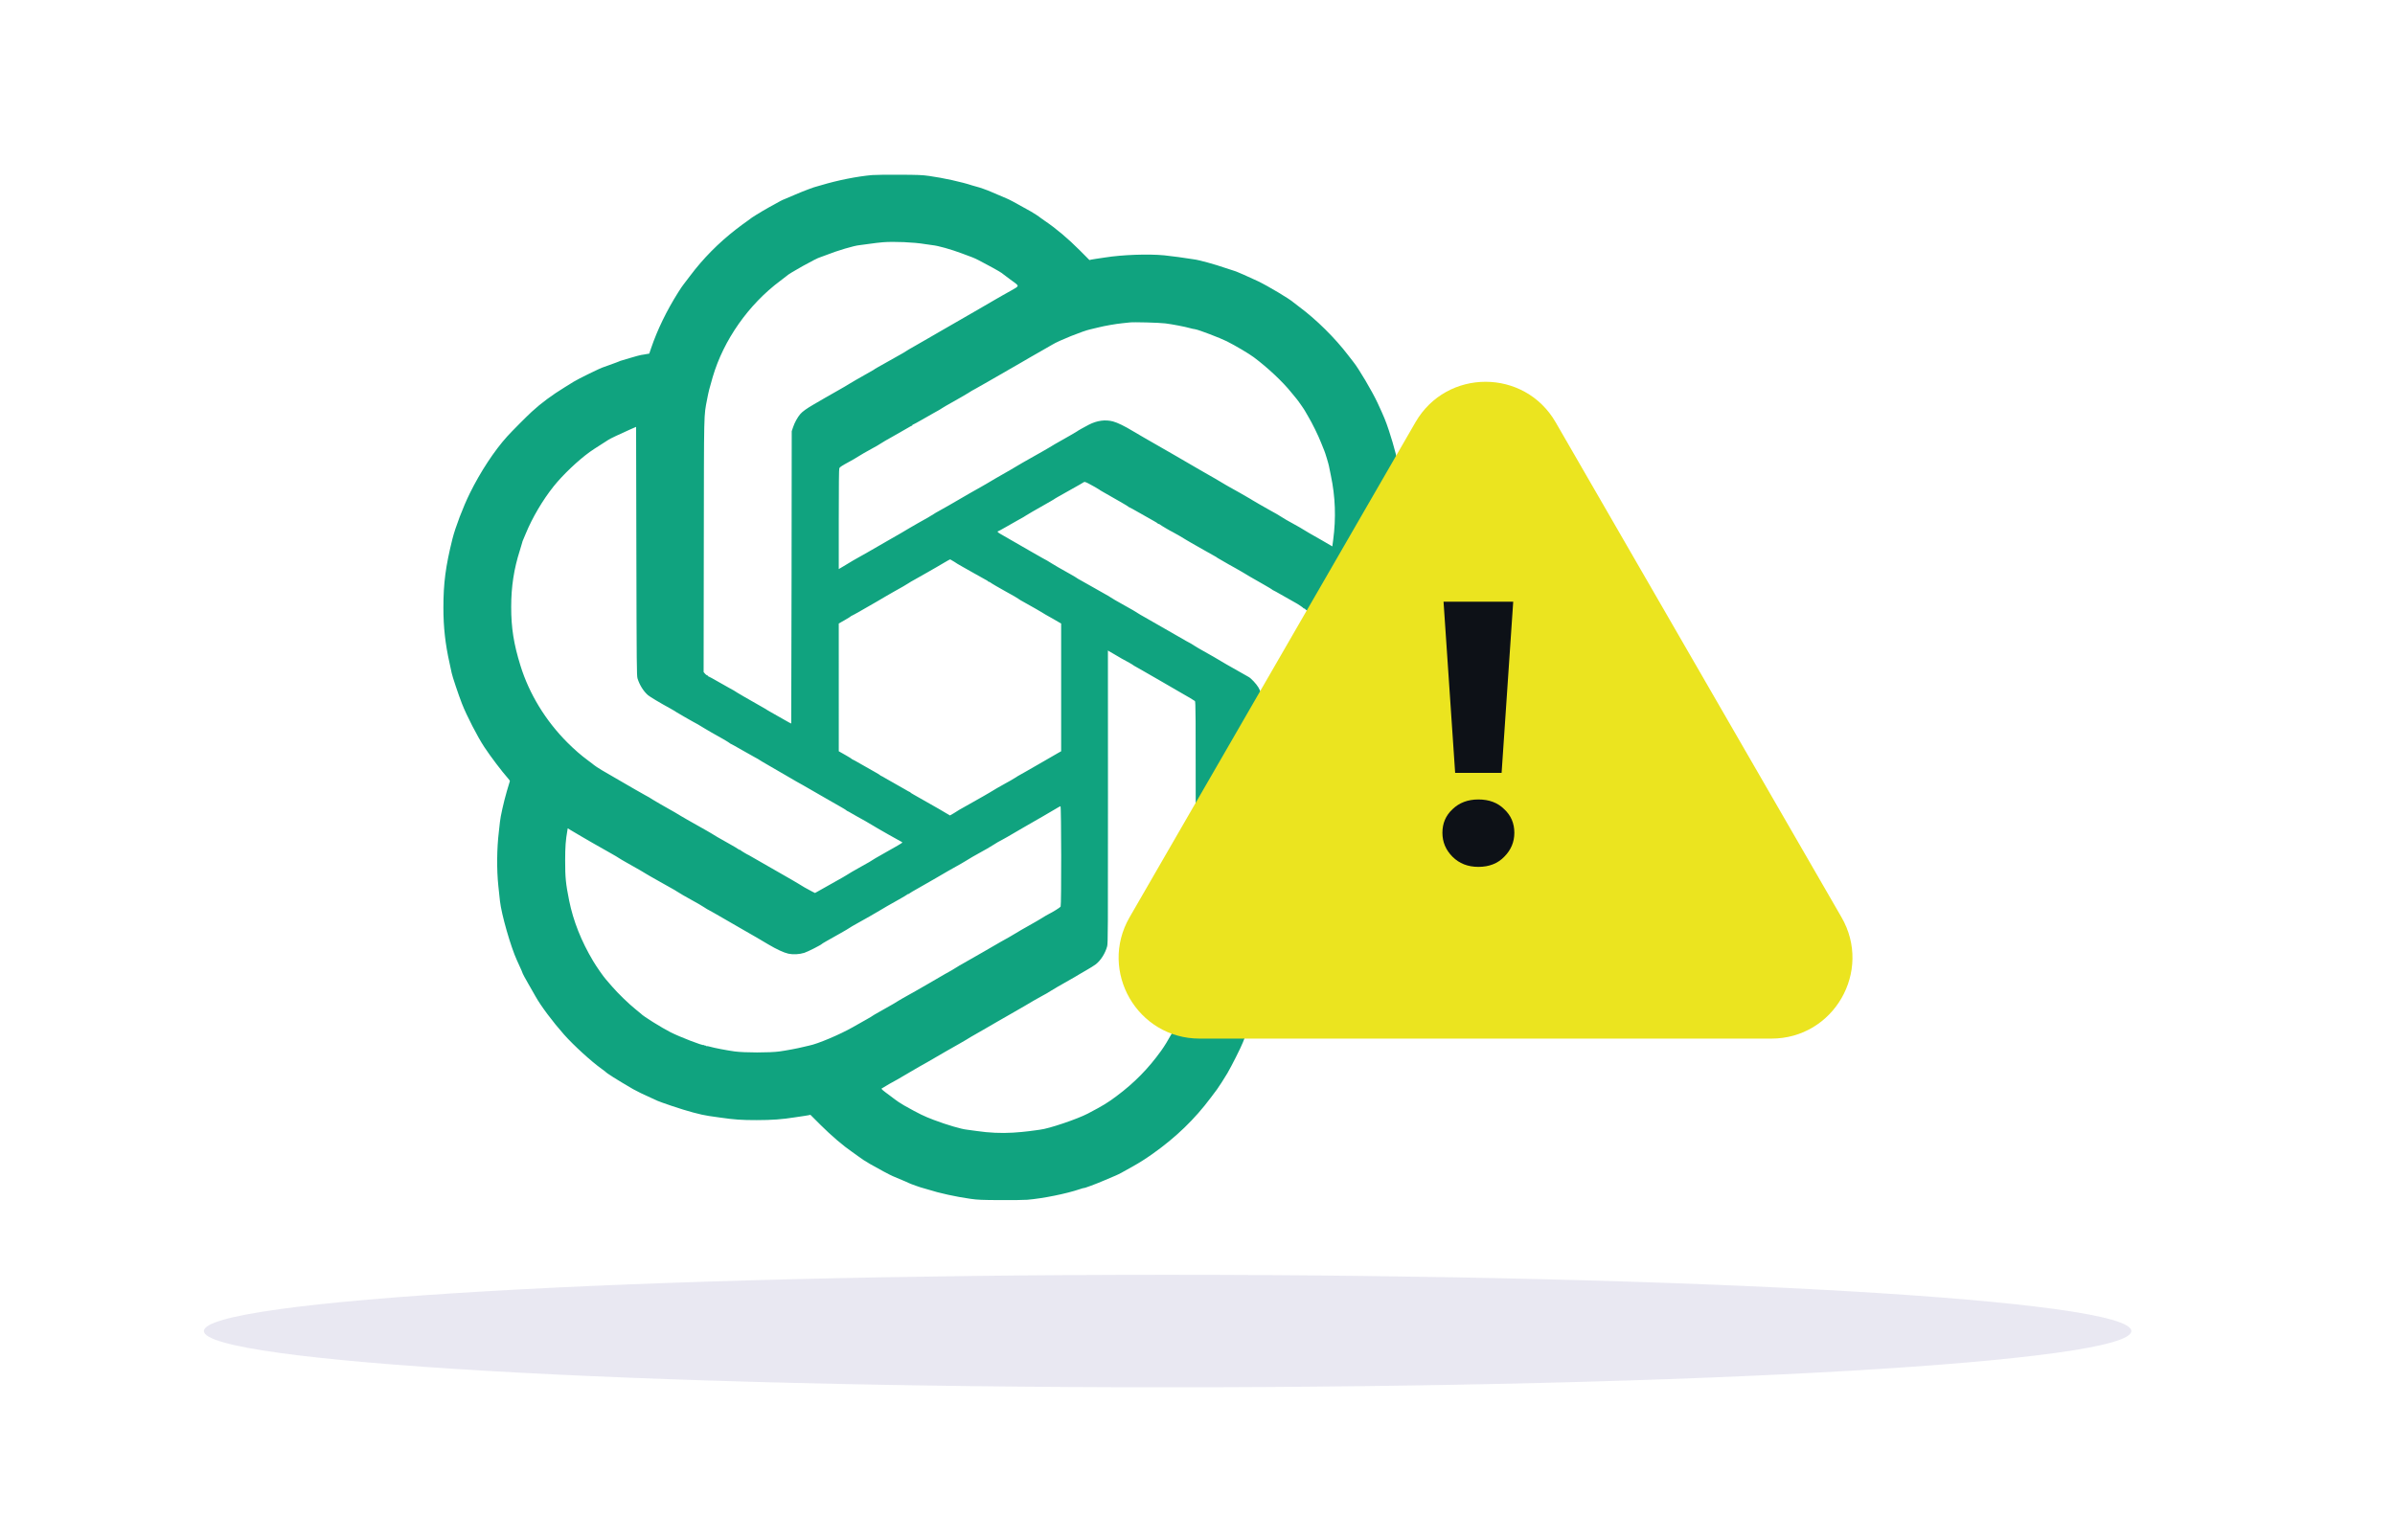 <?xml version="1.0" encoding="UTF-8"?> <svg xmlns="http://www.w3.org/2000/svg" width="740" height="476" viewBox="0 0 740 476" fill="none"><path fill-rule="evenodd" clip-rule="evenodd" d="M269.475 54.105C264.765 54.528 258.792 55.718 253.718 57.246C253.003 57.461 252.365 57.642 252.299 57.649C251.817 57.701 247.898 59.181 245.759 60.12C244.329 60.747 242.817 61.391 242.398 61.55C241.596 61.855 241.353 61.983 237.474 64.147C235.145 65.447 231.879 67.469 231.707 67.717C231.663 67.782 231.151 68.155 230.57 68.546C229.99 68.937 228.57 69.99 227.415 70.885C221.979 75.103 217.21 79.933 213.216 85.266C212.179 86.651 211.288 87.82 211.236 87.865C211.096 87.986 210.219 89.276 209.525 90.383C205.932 96.11 203.12 101.908 201.196 107.553L200.604 109.292L199.952 109.4C199.594 109.459 199.154 109.537 198.976 109.573C198.797 109.608 198.395 109.672 198.082 109.713C197.77 109.755 196.271 110.162 194.752 110.618C193.233 111.074 191.845 111.488 191.666 111.538C191.487 111.587 191.268 111.681 191.179 111.746C191.089 111.81 190.614 111.993 190.123 112.151C189.631 112.309 188.681 112.654 188.011 112.919C187.341 113.184 186.67 113.424 186.519 113.454C185.813 113.593 178.608 117.113 177.209 118.002C176.762 118.286 175.519 119.057 174.447 119.715C170.494 122.143 167.168 124.614 164.297 127.257C162.619 128.802 158.157 133.291 156.708 134.892C152.749 139.266 148.441 145.821 145.18 152.435C143.091 156.672 140.68 162.995 139.788 166.576C137.677 175.057 136.999 180.225 137 187.847C137.001 193.824 137.58 199.049 138.888 204.878C139.212 206.322 139.512 207.722 139.555 207.99C139.693 208.849 141.718 214.891 142.739 217.493C144.214 221.25 147.555 227.733 149.645 230.894C151.578 233.818 155.1 238.472 156.957 240.557C157.314 240.959 157.578 241.331 157.545 241.385C157.512 241.438 157.086 242.865 156.598 244.554C155.616 247.957 154.615 252.416 154.469 254.042C154.416 254.623 154.269 255.947 154.143 256.986C153.499 262.262 153.437 268.753 153.981 273.86C154.12 275.155 154.268 276.544 154.31 276.946C154.353 277.348 154.428 278.041 154.477 278.486C154.927 282.596 157.803 292.639 159.725 296.815C161.108 299.822 161.533 300.789 161.533 300.935C161.533 301.024 162.307 302.443 163.254 304.088C164.2 305.733 165.199 307.481 165.473 307.972C167.09 310.874 170.742 315.761 174.273 319.749C177.208 323.064 182.776 328.143 185.887 330.345C186.475 330.76 186.992 331.148 187.036 331.205C187.41 331.689 190.465 333.616 195.646 336.637C196.653 337.224 199.069 338.395 201.25 339.354C202.054 339.707 202.931 340.109 203.199 340.247C203.467 340.384 205.482 341.103 207.676 341.845C212.434 343.451 216.533 344.559 219.037 344.913C219.35 344.957 220.885 345.177 222.448 345.4C226.996 346.051 229.069 346.195 233.819 346.193C238.475 346.192 241.723 345.955 245.576 345.337C246.678 345.16 247.938 344.973 248.375 344.921C248.812 344.869 249.447 344.765 249.785 344.69L250.4 344.553L253.602 347.75C256.817 350.959 260.574 354.172 263.195 355.955C263.969 356.481 264.894 357.145 265.251 357.431C265.992 358.022 267.401 358.939 268.825 359.756C271.554 361.322 274.942 363.131 275.886 363.527C279.818 365.178 280.552 365.493 280.81 365.642C281.212 365.875 284.653 367.094 285.162 367.184C285.391 367.224 286.128 367.437 286.799 367.656C290.102 368.734 295.459 369.906 299.933 370.531C302.132 370.838 303.293 370.886 309.11 370.917C312.774 370.936 316.502 370.89 317.395 370.814C322.297 370.4 329.512 368.941 333.68 367.521C334.327 367.301 334.857 367.149 334.857 367.185C334.857 367.342 338.899 365.836 341.274 364.794C342.703 364.167 344.233 363.517 344.674 363.35C345.114 363.183 346.101 362.69 346.867 362.256C347.632 361.821 349.099 361.001 350.127 360.435C351.963 359.422 354.054 358.093 356.137 356.615C363.375 351.479 369.128 345.92 374.114 339.242C375.048 337.991 375.9 336.858 376.006 336.724C376.429 336.194 378.385 333.147 379.239 331.689C380.506 329.525 383.425 323.725 383.982 322.267C384.237 321.597 384.574 320.756 384.73 320.399C384.886 320.042 385.332 318.825 385.721 317.695L386.428 315.641L387.242 315.463C387.69 315.364 388.337 315.249 388.68 315.207C389.746 315.077 394.43 313.663 397.153 312.651C398.583 312.119 399.883 311.657 400.042 311.624C401.051 311.411 408.543 307.662 411.123 306.079C415.218 303.566 419.857 300.304 421.096 299.066C421.335 298.827 422.112 298.12 422.823 297.495C425.103 295.488 426.954 293.654 429.135 291.241C430.306 289.945 431.4 288.739 431.566 288.561C432.336 287.734 435.664 283.153 436.848 281.291C440.221 275.986 442.376 271.773 444.577 266.18C445.78 263.124 447.116 259.117 447.324 257.94C447.364 257.717 447.655 256.436 447.972 255.094C448.642 252.25 449.269 248.659 449.633 245.58C449.983 242.611 450.12 234.967 449.879 231.787C448.918 219.127 445.022 206.734 438.667 196.132C436.918 193.214 433.544 188.51 431.281 185.835C429.194 183.367 429.365 183.677 429.652 182.869C430.622 180.147 432.097 174.09 432.397 171.603C432.45 171.157 432.599 169.987 432.727 169.004C433.234 165.114 433.355 163.137 433.353 158.77C433.351 154.38 433.237 152.532 432.709 148.374C432.574 147.302 432.432 146.129 432.394 145.768C432.147 143.377 430.735 137.861 429.149 133.087C428.143 130.057 427.634 128.818 425.624 124.495C423.97 120.939 419.71 113.737 418.13 111.825C417.909 111.557 417.192 110.634 416.537 109.773C412.519 104.491 406.628 98.668 401.401 94.809C400.584 94.206 399.769 93.579 399.59 93.416C398.449 92.378 391.804 88.412 388.706 86.92C386.397 85.808 381.856 83.82 381.445 83.741C381.24 83.702 380.012 83.302 378.716 82.853C375.282 81.663 370.411 80.328 368.852 80.15C368.515 80.111 368.056 80.043 367.833 79.999C366.787 79.79 361.528 79.087 359.711 78.913C354.773 78.442 346.706 78.735 341.456 79.577C340.354 79.754 339.095 79.941 338.657 79.993C338.22 80.045 337.58 80.15 337.234 80.227L336.607 80.367L333.661 77.405C330.013 73.736 326.292 70.601 322.756 68.212C322.041 67.73 321.419 67.289 321.375 67.232C321.239 67.06 319.395 65.851 318.532 65.368C313.426 62.51 312.044 61.765 311.141 61.385C308.596 60.315 306.475 59.409 306.024 59.2C305.208 58.822 302.35 57.815 301.831 57.723C301.563 57.676 300.899 57.487 300.354 57.304C297.321 56.282 291.471 54.992 287.1 54.383C284.884 54.074 283.764 54.029 277.759 54.003C274.007 53.987 270.279 54.033 269.475 54.105ZM272.724 74.875C271.741 74.956 269.877 75.178 268.582 75.37C267.286 75.562 265.934 75.743 265.576 75.773C263.942 75.91 258.726 77.454 255.343 78.803C254.449 79.159 253.584 79.477 253.421 79.509C252.39 79.711 243.572 84.621 243.078 85.267C243.034 85.325 242.141 86.011 241.095 86.79C231.29 94.09 223.557 105.106 220.206 116.545C219.184 120.035 218.924 121.071 218.475 123.44C217.453 128.831 217.518 125.934 217.458 168.702L217.403 207.71L217.829 208.215C218.062 208.493 218.357 208.721 218.483 208.721C218.609 208.721 218.712 208.794 218.712 208.883C218.712 208.973 218.79 209.046 218.884 209.046C218.979 209.046 220.51 209.886 222.286 210.914C224.062 211.941 225.551 212.782 225.595 212.782C225.697 212.782 227.702 213.961 227.809 214.084C227.854 214.135 228.731 214.655 229.758 215.239C230.786 215.823 232.634 216.88 233.866 217.587C235.098 218.295 236.304 218.983 236.546 219.117C236.789 219.251 237.023 219.405 237.068 219.46C237.113 219.514 237.697 219.854 238.368 220.214C239.038 220.575 240.673 221.502 242.002 222.274C243.332 223.047 244.443 223.655 244.471 223.626C244.5 223.597 244.547 203.255 244.575 178.42L244.626 133.267L245.066 131.968C245.546 130.552 246.424 128.963 247.276 127.968C247.93 127.203 249.288 126.227 251.363 125.03C252.212 124.54 253.783 123.627 254.855 123.001C255.927 122.374 257.821 121.294 259.064 120.6C260.307 119.906 261.805 119.028 262.394 118.648C262.983 118.269 263.867 117.745 264.358 117.484C265.119 117.079 268.953 114.897 269.962 114.293C270.141 114.187 270.324 114.054 270.368 113.999C270.413 113.944 270.778 113.733 271.179 113.529C271.581 113.326 273.043 112.503 274.428 111.702C275.814 110.901 277.495 109.953 278.166 109.595C278.836 109.237 279.603 108.782 279.871 108.585C280.139 108.388 281.382 107.654 282.633 106.954C283.883 106.254 285.638 105.245 286.531 104.711C287.425 104.177 289.252 103.12 290.592 102.363C291.932 101.606 294.82 99.943 297.009 98.667C299.198 97.391 301.622 95.992 302.396 95.558C304.045 94.633 305.516 93.778 307.954 92.328C308.927 91.749 309.752 91.276 309.789 91.276C309.826 91.276 310.951 90.645 312.29 89.873C315.158 88.219 315.176 88.581 312.116 86.352C310.999 85.538 310.049 84.825 310.004 84.766C309.775 84.465 307.69 83.237 305.131 81.894C304.193 81.402 302.967 80.749 302.406 80.443C301.846 80.136 300.932 79.717 300.376 79.511C299.819 79.305 298.367 78.762 297.148 78.304C293.805 77.048 289.862 75.945 288.069 75.764C287.58 75.715 286.56 75.569 285.8 75.441C282.379 74.861 276.173 74.593 272.724 74.875ZM349.071 99.657C348.803 99.692 347.779 99.801 346.797 99.899C344.761 100.101 341.242 100.718 339.324 101.208C337.935 101.564 337.607 101.643 336.969 101.771C334.765 102.215 327.1 105.289 325.14 106.515C324.722 106.776 323.357 107.561 322.106 108.258C320.855 108.956 319.247 109.875 318.532 110.3C317.817 110.726 316.502 111.493 315.608 112.004C312.131 113.995 308.473 116.101 305.016 118.102C303.032 119.251 301.375 120.191 301.332 120.191C301.229 120.191 299.224 121.373 299.12 121.495C299.076 121.547 298.089 122.128 296.927 122.784C292.282 125.41 291.076 126.104 290.998 126.199C290.911 126.305 290.034 126.816 288.481 127.663C287.944 127.955 286.322 128.879 284.874 129.716C283.426 130.552 282.166 131.237 282.072 131.237C281.978 131.237 281.902 131.31 281.902 131.399C281.902 131.488 281.84 131.562 281.764 131.562C281.688 131.562 280.975 131.952 280.18 132.43C279.385 132.907 277.382 134.051 275.729 134.973C274.076 135.894 272.687 136.699 272.643 136.76C272.557 136.878 269.417 138.709 269.3 138.709C269.184 138.709 264.606 141.369 264.521 141.486C264.476 141.547 263.599 142.055 262.571 142.614C260.104 143.958 259.532 144.327 259.329 144.706C259.215 144.92 259.16 150.053 259.16 160.453V175.884L260.663 174.993C261.489 174.502 262.75 173.743 263.465 173.306C264.179 172.869 264.811 172.508 264.868 172.504C264.925 172.5 266.314 171.718 267.955 170.767C269.595 169.816 272.399 168.199 274.186 167.174C275.973 166.149 277.91 165.037 278.49 164.704C279.071 164.371 280.223 163.687 281.049 163.184C281.876 162.681 283.046 162.005 283.648 161.682C285.317 160.788 288.47 158.962 288.562 158.837C288.606 158.775 289.374 158.327 290.267 157.839C291.898 156.949 293.465 156.049 299.575 152.489C301.389 151.432 302.924 150.564 302.986 150.56C303.049 150.556 303.868 150.086 304.806 149.517C306.555 148.455 307.946 147.648 312.197 145.228C313.537 144.465 314.67 143.795 314.715 143.737C314.759 143.681 315.381 143.317 316.095 142.929C316.81 142.541 318.199 141.754 319.182 141.179C320.165 140.605 321.517 139.841 322.187 139.482C322.857 139.123 323.698 138.635 324.055 138.398C324.689 137.976 326.268 137.064 330.553 134.642C331.714 133.986 332.701 133.405 332.746 133.352C332.875 133.199 334.983 132.004 336.435 131.26C338.987 129.953 341.563 129.614 343.957 130.27C345.306 130.639 347.516 131.715 349.922 133.174C350.794 133.703 352.312 134.592 353.294 135.152C357.63 137.619 368.387 143.832 370.668 145.186C371.476 145.666 372.54 146.276 373.031 146.542C373.984 147.057 376.732 148.661 378.69 149.846C379.345 150.243 379.911 150.567 379.947 150.567C380.021 150.567 386.179 154.069 386.441 154.26C386.534 154.328 386.79 154.488 387.009 154.615C387.228 154.743 388.21 155.317 389.192 155.891C390.173 156.466 391.452 157.193 392.034 157.507C393.61 158.357 395.68 159.551 395.773 159.663C395.869 159.78 399.008 161.613 399.111 161.613C399.226 161.613 403.805 164.268 403.895 164.386C403.939 164.445 404.274 164.644 404.638 164.829C405.003 165.014 406.73 165.999 408.478 167.018L411.655 168.87L411.921 166.884C412.834 160.071 412.598 153.54 411.198 146.912C410.915 145.572 410.649 144.264 410.606 144.005C410.499 143.361 409.441 139.879 409.17 139.278C409.049 139.009 408.608 137.913 408.19 136.841C407.301 134.562 405.405 130.711 404.136 128.606C403.646 127.792 403.245 127.096 403.245 127.058C403.245 126.929 400.987 123.685 400.613 123.276C400.408 123.051 399.655 122.138 398.94 121.246C396.31 117.962 391.694 113.633 387.379 110.403C385.885 109.285 381.688 106.805 379.041 105.476C377.032 104.467 370.452 101.955 369.342 101.773C369.092 101.733 368.852 101.685 368.807 101.667C368.763 101.649 368.678 101.641 368.618 101.649C368.559 101.657 368.136 101.552 367.679 101.416C366.271 100.998 362.187 100.213 360.043 99.948C358.142 99.713 350.23 99.503 349.071 99.657ZM194.427 132.856C191.786 134.012 188.263 135.694 187.981 135.934C187.863 136.033 186.817 136.705 185.656 137.427C184.494 138.149 182.967 139.153 182.263 139.658C178.633 142.262 173.897 146.768 171.054 150.323C167.707 154.51 164.432 160.068 162.439 164.943C162.11 165.747 161.735 166.635 161.606 166.917C161.476 167.198 161.371 167.508 161.371 167.604C161.371 167.7 161.042 168.806 160.639 170.061C158.783 175.853 157.948 181.294 157.946 187.604C157.944 194.061 158.727 199.019 160.812 205.739C163.522 214.477 168.596 222.786 175.334 229.518C177.486 231.667 179.45 233.377 181.595 234.966C182.309 235.496 182.983 236.003 183.091 236.092C183.2 236.182 183.383 236.331 183.498 236.425C184.346 237.117 186.557 238.447 192.697 241.954C193.023 242.141 194.632 243.073 196.273 244.025C197.913 244.978 199.289 245.757 199.331 245.757C199.433 245.757 201.716 247.103 201.818 247.223C201.863 247.276 202.85 247.857 204.011 248.514C208.485 251.044 209.561 251.665 210.347 252.173C210.793 252.462 211.65 252.962 212.251 253.284C212.852 253.607 214.204 254.371 215.256 254.983C216.308 255.595 217.754 256.413 218.469 256.8C219.183 257.188 219.805 257.552 219.849 257.609C219.948 257.736 222.539 259.238 225.614 260.952C226.864 261.649 227.984 262.316 228.103 262.435C228.222 262.554 228.418 262.651 228.538 262.651C228.658 262.651 228.781 262.709 228.811 262.781C228.861 262.902 231.166 264.276 231.319 264.276C231.358 264.276 234.074 265.834 237.356 267.739C240.637 269.643 243.907 271.518 244.622 271.904C245.336 272.29 246.213 272.807 246.571 273.052C247.384 273.61 249.687 274.932 250.899 275.536L251.816 275.993L252.767 275.469C253.29 275.181 254.961 274.238 256.48 273.374C257.999 272.51 259.753 271.522 260.378 271.18C261.004 270.838 261.552 270.511 261.597 270.454C261.683 270.344 264.445 268.732 266.064 267.848C267.928 266.83 269.638 265.836 269.719 265.725C269.763 265.664 271.006 264.938 272.48 264.112C277.055 261.549 278.815 260.517 278.815 260.396C278.815 260.332 278.477 260.115 278.064 259.914C277.651 259.714 276.097 258.847 274.612 257.988C273.127 257.13 271.583 256.246 271.181 256.024C270.779 255.802 270.267 255.495 270.043 255.343C269.506 254.977 265.039 252.417 264.937 252.417C264.894 252.417 264.188 252.015 263.369 251.524C262.55 251.033 261.822 250.631 261.752 250.631C261.681 250.631 261.599 250.571 261.569 250.499C261.54 250.426 260.821 249.976 259.972 249.497C259.123 249.019 257.296 247.974 255.911 247.175C248.135 242.688 246.118 241.534 246.052 241.534C246.012 241.534 244.65 240.74 243.026 239.77C241.402 238.801 239.05 237.435 237.799 236.737C236.548 236.039 235.488 235.423 235.444 235.368C235.342 235.245 233.06 233.899 232.952 233.899C232.909 233.899 231.287 232.985 229.349 231.869C227.411 230.752 225.766 229.838 225.693 229.838C225.621 229.838 225.537 229.781 225.508 229.71C225.452 229.579 221.809 227.446 219.768 226.35C219.143 226.014 218.266 225.499 217.819 225.205C216.926 224.618 214.162 223.016 214.041 223.016C213.999 223.016 212.895 222.389 211.587 221.622C210.279 220.856 209.063 220.143 208.885 220.038C208.706 219.934 208.523 219.807 208.478 219.756C208.434 219.706 207.753 219.316 206.966 218.89C204.151 217.366 200.757 215.339 200.199 214.848C198.807 213.627 197.607 211.702 196.984 209.696C196.727 208.867 196.701 205.997 196.623 170.367L196.539 131.931L194.427 132.856ZM334.768 149.085C334.683 149.164 334.175 149.466 333.639 149.757C333.103 150.048 331.495 150.955 330.065 151.771C328.636 152.588 327.137 153.432 326.735 153.646C326.333 153.86 325.968 154.077 325.923 154.129C325.808 154.261 325.167 154.632 318.938 158.175C317.911 158.76 317.034 159.282 316.989 159.337C316.897 159.448 315.985 159.977 314.309 160.891C313.683 161.232 312.124 162.119 310.843 162.861C309.562 163.604 308.441 164.212 308.352 164.212C307.969 164.212 308.384 164.632 309.202 165.073C310.053 165.531 311.31 166.255 318.677 170.528C320.543 171.611 322.1 172.497 322.136 172.497C322.247 172.497 324.862 174.015 324.948 174.129C324.993 174.188 325.888 174.722 326.938 175.316C327.988 175.91 329.706 176.881 330.756 177.475C331.806 178.068 332.701 178.605 332.746 178.668C332.79 178.73 333.389 179.081 334.075 179.447C334.762 179.813 336.443 180.762 337.811 181.555C339.18 182.349 340.884 183.313 341.599 183.7C342.313 184.086 342.935 184.453 342.979 184.516C343.059 184.628 345.548 186.077 347.446 187.117C349.419 188.197 351.033 189.136 351.508 189.481C351.776 189.676 352.835 190.297 353.863 190.86C354.89 191.423 358.16 193.296 361.129 195.023C364.098 196.75 366.559 198.162 366.597 198.162C366.711 198.162 369.044 199.515 369.132 199.632C369.209 199.734 370.205 200.307 375.061 203.043C376.223 203.697 377.21 204.281 377.254 204.339C377.299 204.398 378.067 204.851 378.96 205.345C379.853 205.839 381.647 206.856 382.945 207.604C384.243 208.352 385.516 209.074 385.774 209.208C386.527 209.6 388.168 211.353 388.832 212.476C389.17 213.046 389.645 214.098 389.888 214.812L390.331 216.112L390.374 254.489C390.404 281.7 390.467 292.865 390.591 292.865C390.687 292.865 391.239 292.646 391.818 292.378C392.398 292.11 392.903 291.891 392.943 291.891C393.156 291.891 398.299 289.404 398.345 289.279C398.374 289.196 398.467 289.129 398.551 289.129C398.635 289.129 398.976 288.955 399.309 288.741C399.642 288.528 400.719 287.856 401.702 287.247C408.381 283.112 414.468 277.184 418.95 270.448C424.513 262.087 427.713 253.205 428.928 242.752C429.211 240.321 429.164 233.946 428.843 231.089C428.321 226.455 427.091 221.251 425.406 216.554C424.483 213.979 421.962 208.822 420.311 206.128C416.338 199.65 409.696 192.632 403.855 188.74C403.521 188.517 403.247 188.28 403.246 188.213C403.245 188.146 403.141 188.091 403.015 188.091C402.888 188.091 402.76 188.031 402.73 187.958C402.664 187.795 400.909 186.611 400.24 186.279C399.972 186.146 398.336 185.22 396.606 184.221C394.875 183.223 393.401 182.406 393.33 182.406C393.259 182.406 393.176 182.349 393.146 182.281C393.117 182.212 391.923 181.492 390.493 180.681C386.671 178.512 385.086 177.59 383.996 176.902C383.46 176.564 382.473 175.996 381.803 175.64C380.818 175.117 378.577 173.839 376.198 172.444C376.02 172.339 375.837 172.208 375.792 172.153C375.748 172.097 375.419 171.91 375.061 171.737C374.704 171.563 373.279 170.762 371.894 169.956C370.509 169.15 368.791 168.172 368.076 167.784C367.362 167.396 366.74 167.032 366.696 166.975C366.603 166.858 362.328 164.375 362.218 164.375C362.075 164.375 358.649 162.358 358.44 162.151C358.322 162.034 358.127 161.938 358.007 161.938C357.887 161.938 357.764 161.877 357.734 161.803C357.705 161.728 357.169 161.386 356.543 161.043C355.918 160.699 353.961 159.591 352.195 158.579C350.429 157.568 348.919 156.74 348.838 156.74C348.758 156.74 348.668 156.681 348.638 156.609C348.608 156.537 347.487 155.853 346.147 155.09C339.579 151.349 339.856 151.509 339.731 151.37C339.615 151.242 337.207 149.876 336.203 149.37C335.299 148.914 335.014 148.858 334.768 149.085ZM291.718 173.908C290.742 174.496 289.614 175.158 289.211 175.378C288.809 175.598 287.53 176.331 286.369 177.006C285.207 177.68 283.526 178.631 282.633 179.119C281.739 179.606 280.972 180.055 280.927 180.116C280.837 180.239 277.706 182.054 276.054 182.942C275.473 183.253 274.45 183.842 273.78 184.25C273.11 184.658 271.83 185.41 270.937 185.922C270.043 186.434 267.937 187.643 266.257 188.609C264.576 189.575 263.139 190.365 263.062 190.365C262.986 190.365 262.899 190.425 262.869 190.497C262.839 190.57 261.993 191.096 260.987 191.667L259.16 192.706L259.161 212.45L259.163 232.194L261.151 233.32C262.245 233.94 263.164 234.506 263.194 234.579C263.224 234.652 263.311 234.711 263.388 234.711C263.464 234.711 264.61 235.34 265.932 236.108C267.256 236.876 269.142 237.947 270.125 238.489C271.107 239.03 271.936 239.535 271.966 239.61C271.996 239.685 272.078 239.747 272.148 239.747C272.218 239.747 272.925 240.136 273.718 240.612C274.511 241.088 275.79 241.814 276.559 242.227C277.329 242.639 278.636 243.383 279.464 243.88C280.291 244.376 281.026 244.783 281.097 244.783C281.167 244.783 281.249 244.842 281.279 244.914C281.309 244.986 281.772 245.289 282.308 245.586C283.647 246.33 289.13 249.446 290.011 249.964C290.406 250.197 291.357 250.757 292.123 251.208L293.516 252.029L294.653 251.38C295.279 251.022 295.827 250.679 295.872 250.617C295.916 250.555 296.72 250.086 297.658 249.574C298.597 249.063 299.949 248.3 300.664 247.879C301.378 247.457 302.804 246.65 303.831 246.085C304.859 245.52 305.736 245.01 305.78 244.953C305.865 244.845 310.284 242.278 310.578 242.166C310.835 242.069 313.81 240.349 313.902 240.245C314 240.134 314.154 240.045 317.151 238.357C318.447 237.628 321.005 236.157 322.837 235.089C324.668 234.021 326.55 232.933 327.019 232.671L327.872 232.194L327.872 212.457L327.871 192.721L325.498 191.34C324.192 190.58 323.041 189.93 322.94 189.894C322.839 189.858 322.719 189.783 322.674 189.727C322.589 189.619 318.186 187.083 316.664 186.265C315.559 185.671 314.66 185.135 314.552 185.005C314.447 184.878 312.774 183.914 310.816 182.851C309.03 181.882 306.181 180.212 305.972 180.012C305.854 179.899 305.653 179.806 305.525 179.806C305.398 179.806 305.293 179.748 305.293 179.676C305.293 179.605 304.96 179.384 304.553 179.187C304.145 178.989 302.702 178.183 301.345 177.396C299.987 176.608 298.219 175.61 297.415 175.178C296.611 174.746 295.916 174.345 295.872 174.288C295.807 174.204 293.986 173.087 293.586 172.885C293.536 172.86 292.695 173.32 291.718 173.908ZM342.337 246.264C342.352 287.359 342.329 291.573 342.091 292.459C341.501 294.66 340.082 296.892 338.529 298.065C338.037 298.437 336.808 299.207 335.799 299.777C334.79 300.347 333.888 300.871 333.795 300.941C333.501 301.162 331.373 302.39 326.735 305.013C325.708 305.594 324.831 306.118 324.786 306.177C324.7 306.29 322.085 307.81 321.976 307.81C321.886 307.81 317.188 310.518 316.502 310.965C316.189 311.169 314.398 312.2 312.522 313.257C310.646 314.313 308.599 315.486 307.973 315.863C307.348 316.241 305.776 317.154 304.481 317.893C299.784 320.573 298.713 321.197 298.633 321.299C298.588 321.357 297.738 321.852 296.744 322.4C295.75 322.947 293.593 324.175 291.952 325.128C290.311 326.081 287.853 327.509 286.489 328.3C285.126 329.092 283.974 329.739 283.929 329.739C283.883 329.739 282.383 330.616 280.595 331.689C278.808 332.761 277.306 333.638 277.259 333.638C277.154 333.638 272.621 336.24 272.416 336.417C272.244 336.567 272.703 336.967 274.855 338.542C275.738 339.188 276.496 339.762 276.541 339.817C276.683 339.99 278.54 341.205 279.384 341.676C284.206 344.368 285.417 344.958 288.563 346.15C292.583 347.672 297.085 348.993 298.795 349.153C299.198 349.19 300.513 349.369 301.719 349.55C305.454 350.112 309.394 350.293 312.971 350.069C314.69 349.962 316.9 349.76 317.882 349.62C318.865 349.48 319.925 349.34 320.238 349.309C320.55 349.277 320.806 349.241 320.806 349.228C320.806 349.215 321.053 349.179 321.356 349.148C323.981 348.88 332.906 345.869 336.157 344.154C340.92 341.642 342.189 340.869 345.011 338.761C350.487 334.672 354.79 330.292 358.763 324.766C360.813 321.915 363.509 317.004 364.998 313.407C366.298 310.266 367.865 304.849 368.551 301.124C369.487 296.046 369.457 297.562 369.457 255.528C369.457 220.335 369.434 216.864 369.198 216.668C368.901 216.421 367.502 215.593 363.867 213.513C362.462 212.709 360.004 211.283 358.404 210.345C356.804 209.407 354.416 208.032 353.095 207.29C350.264 205.699 350.071 205.585 349.964 205.45C349.92 205.394 349.445 205.112 348.908 204.824C346.921 203.756 345.811 203.135 345.416 202.868C345.193 202.717 344.571 202.353 344.035 202.059C343.499 201.764 342.894 201.415 342.691 201.283L342.322 201.044L342.337 246.264ZM326.004 250.095C325.2 250.594 323.446 251.621 322.106 252.377C320.766 253.133 318.098 254.667 316.177 255.787C314.256 256.907 312.012 258.215 311.191 258.694C310.369 259.173 309.663 259.565 309.621 259.565C309.507 259.565 307.174 260.912 307.08 261.032C306.989 261.149 303.015 263.463 302.905 263.463C302.789 263.463 298.234 266.113 298.146 266.232C298.101 266.292 297.553 266.616 296.927 266.952C295.486 267.725 290.585 270.534 288.562 271.746C287.713 272.255 285.666 273.425 284.013 274.347C282.361 275.269 280.984 276.084 280.954 276.159C280.924 276.235 280.802 276.296 280.681 276.296C280.561 276.296 280.366 276.394 280.247 276.513C280.128 276.632 279.008 277.298 277.758 277.995C275.099 279.475 272.634 280.894 271.83 281.405C271.064 281.893 266.613 284.433 264.602 285.529C263.708 286.017 262.758 286.576 262.49 286.773C262.222 286.97 261.052 287.664 259.891 288.315C255.426 290.819 254.04 291.617 253.962 291.729C253.748 292.035 249.523 294.179 248.52 294.49C246.967 294.972 245.087 295.073 243.592 294.755C242.236 294.466 239.898 293.384 237.363 291.871C234.455 290.134 233.232 289.422 229.515 287.303C227.549 286.182 224.917 284.662 223.667 283.925C222.416 283.189 220.99 282.368 220.499 282.103C218.506 281.024 217.815 280.628 217.738 280.52C217.65 280.398 214.39 278.498 213.595 278.107C212.817 277.723 209.233 275.635 208.966 275.409C208.832 275.296 208.137 274.889 207.423 274.506C206.708 274.122 205.173 273.258 204.011 272.586C202.85 271.913 201.498 271.148 201.006 270.885C200.515 270.622 199.93 270.279 199.707 270.124C199.221 269.785 196.868 268.427 193.86 266.748C192.653 266.075 191.447 265.365 191.179 265.171C190.91 264.976 189.96 264.41 189.067 263.912C186.958 262.736 184.105 261.117 182.975 260.456C182.484 260.168 180.912 259.255 179.483 258.427C178.053 257.598 176.555 256.713 176.153 256.46L175.422 255.999L175.316 256.604C174.772 259.7 174.627 261.665 174.623 265.981C174.617 271.207 174.81 273.146 175.852 278.327C177.124 284.653 179.617 290.93 183.302 297.089C184.354 298.847 186.39 301.771 187.189 302.67C187.438 302.951 188.304 303.953 189.113 304.897C190.926 307.012 194.301 310.281 196.416 311.971C197.288 312.668 198.038 313.284 198.082 313.341C198.597 313.996 204.387 317.617 207.179 319.031C210.055 320.487 217.081 323.203 217.423 322.991C217.494 322.947 217.599 322.987 217.656 323.079C217.713 323.171 217.823 323.208 217.9 323.16C217.977 323.113 218.087 323.149 218.144 323.242C218.201 323.334 218.306 323.373 218.379 323.328C218.451 323.284 218.879 323.357 219.33 323.491C220.644 323.881 224.619 324.647 226.997 324.968C230.043 325.38 237.858 325.384 240.804 324.976C242.972 324.675 246.433 324.026 248.033 323.619C249.131 323.341 249.481 323.259 250.063 323.147C252.62 322.653 259.475 319.759 263.465 317.489C265.073 316.574 267.083 315.437 267.932 314.963C268.781 314.49 269.511 314.05 269.556 313.986C269.601 313.922 270.661 313.301 271.912 312.606C274.97 310.905 277.579 309.393 277.678 309.262C277.723 309.203 278.27 308.881 278.894 308.545C280.145 307.873 285.527 304.816 286.937 303.977C289.184 302.64 291.897 301.063 292.049 301.005C292.371 300.882 295.629 298.987 295.709 298.875C295.754 298.813 296.814 298.194 298.065 297.499C299.315 296.804 301.874 295.342 303.75 294.25C308.593 291.432 310.41 290.392 311.71 289.693C312.335 289.357 313.322 288.775 313.902 288.4C314.483 288.024 316.311 286.964 317.964 286.043C319.616 285.122 321.444 284.061 322.025 283.685C322.605 283.309 323.409 282.835 323.811 282.633C325.407 281.828 327.554 280.485 327.709 280.197C327.97 279.708 327.931 249.166 327.669 249.178C327.558 249.183 326.808 249.595 326.004 250.095Z" fill="#10A37F"></path><path d="M360.766 428.77C525.218 428.77 658.532 420.986 658.532 411.386C658.532 401.784 525.218 394 360.766 394C196.314 394 63 401.784 63 411.386C63 420.986 196.314 428.77 360.766 428.77Z" fill="#110070" fill-opacity="0.09"></path><g filter="url(#filter0_d_4254_5660)"><path d="M434.349 121.5C443.972 104.833 468.028 104.833 477.651 121.5L565.985 274.5C575.608 291.167 563.58 312 544.335 312H367.665C348.42 312 336.392 291.167 346.015 274.5L434.349 121.5Z" fill="#EBE41F"></path></g><path d="M449.608 238.87L446.02 185.967H467.551L463.963 238.87H449.608ZM456.785 267.926C453.544 267.926 450.882 266.884 448.798 264.801C446.714 262.717 445.672 260.247 445.672 257.392C445.672 254.459 446.714 252.028 448.798 250.099C450.882 248.092 453.544 247.089 456.785 247.089C460.104 247.089 462.766 248.092 464.773 250.099C466.857 252.028 467.898 254.459 467.898 257.392C467.898 260.247 466.857 262.717 464.773 264.801C462.766 266.884 460.104 267.926 456.785 267.926Z" fill="#0D1117"></path><defs><filter id="filter0_d_4254_5660" x="342.625" y="109" width="229.75" height="212" filterUnits="userSpaceOnUse" color-interpolation-filters="sRGB"><feFlood flood-opacity="0" result="BackgroundImageFix"></feFlood><feColorMatrix in="SourceAlpha" type="matrix" values="0 0 0 0 0 0 0 0 0 0 0 0 0 0 0 0 0 0 127 0" result="hardAlpha"></feColorMatrix><feOffset dx="3" dy="9"></feOffset><feComposite in2="hardAlpha" operator="out"></feComposite><feColorMatrix type="matrix" values="0 0 0 0 0.832 0 0 0 0 0.806 0 0 0 0 0.088 0 0 0 1 0"></feColorMatrix><feBlend mode="normal" in2="BackgroundImageFix" result="effect1_dropShadow_4254_5660"></feBlend><feBlend mode="normal" in="SourceGraphic" in2="effect1_dropShadow_4254_5660" result="shape"></feBlend></filter></defs></svg> 